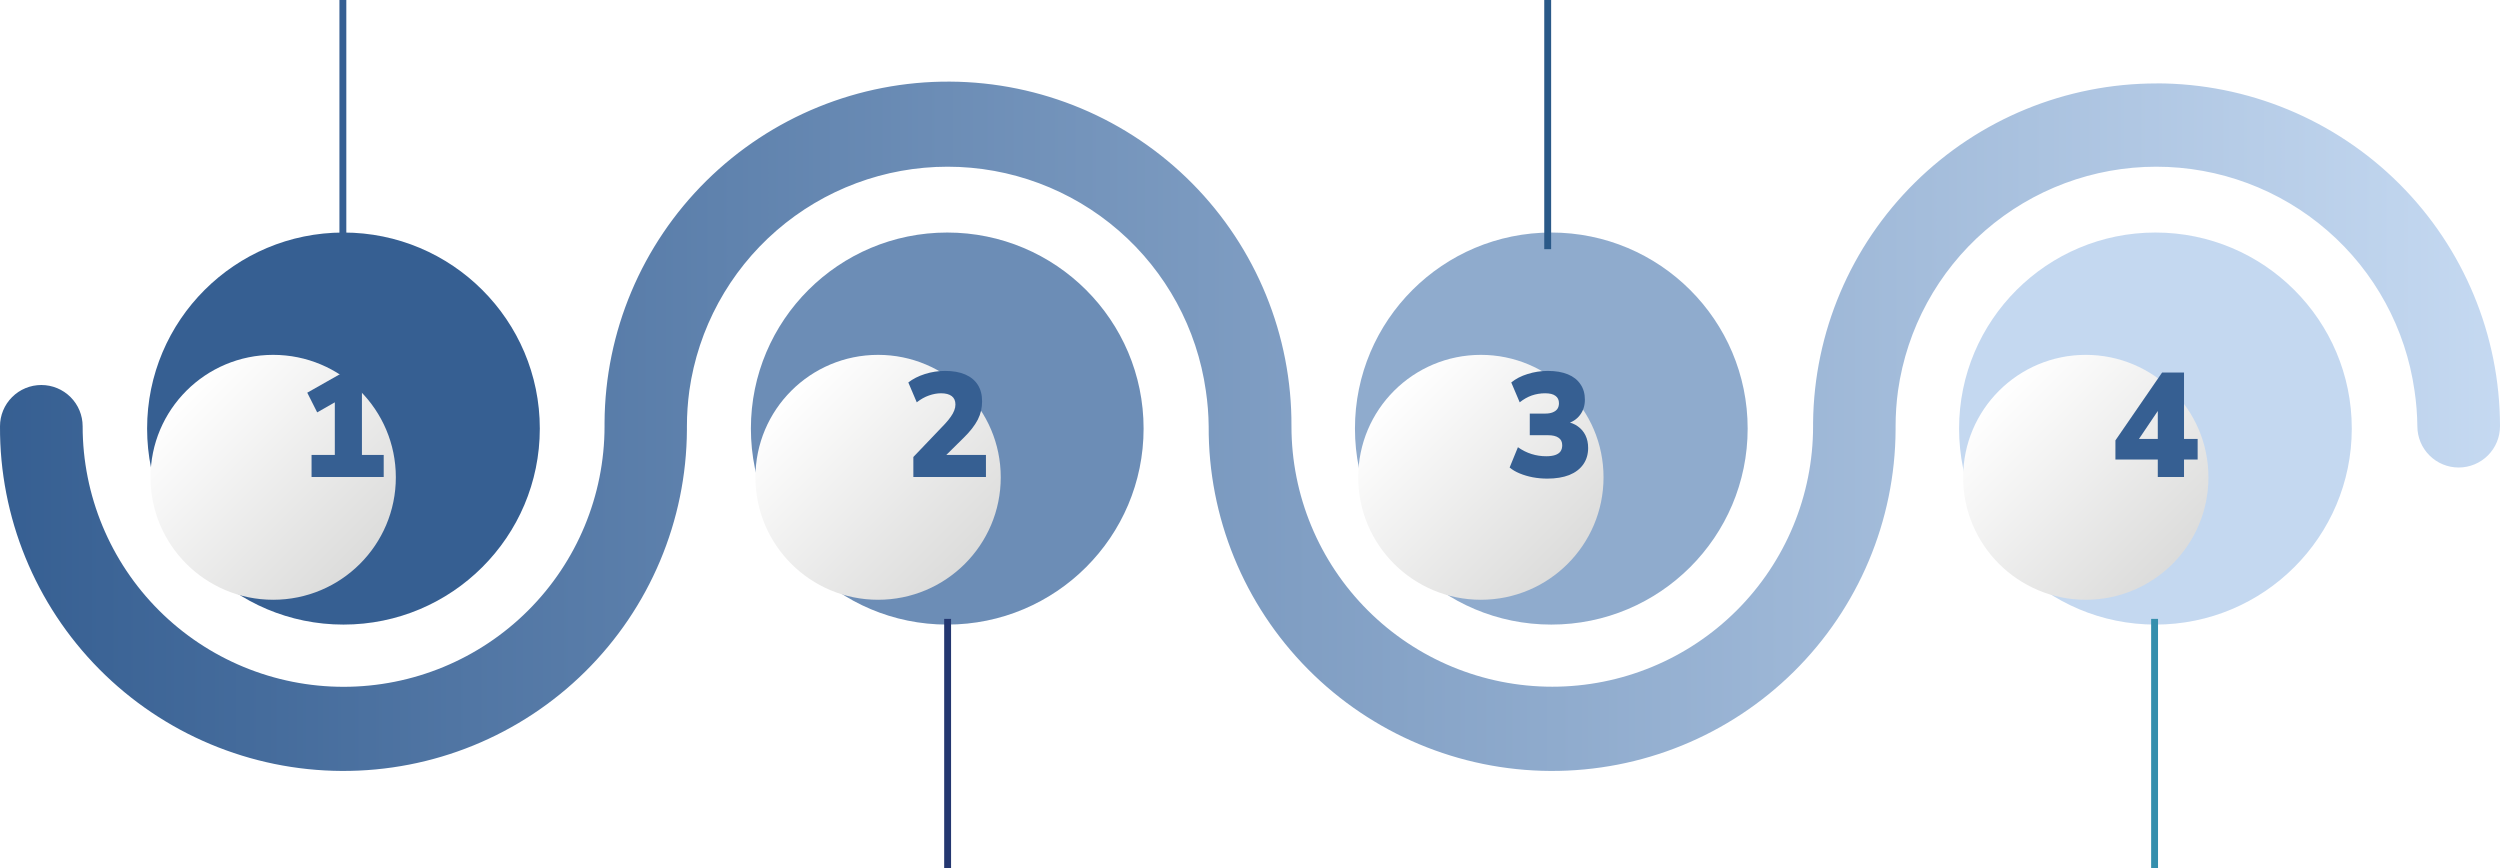 <svg width="1080" height="375" viewBox="0 0 1080 375" fill="none" xmlns="http://www.w3.org/2000/svg">
<path d="M931.626 36.045C892.545 36.035 855.038 51.422 827.256 78.864C799.473 106.306 783.661 143.584 783.253 182.599C783.253 183.104 783.253 183.639 783.253 184.174C783.253 214.006 771.382 242.618 750.252 263.713C729.122 284.808 700.464 296.659 670.582 296.659C640.7 296.659 612.041 284.808 590.911 263.713C569.781 242.618 557.911 214.006 557.911 184.174C558.12 144.887 542.688 107.127 515.011 79.2C487.333 51.273 449.677 35.466 410.326 35.258C370.975 35.049 333.152 50.455 305.179 78.087C277.206 105.719 261.373 143.313 261.164 182.599C261.164 183.104 261.164 183.639 261.164 184.174C261.16 214.022 249.279 242.647 228.135 263.75C206.991 284.854 178.316 296.707 148.418 296.703C133.614 296.701 118.956 293.788 105.279 288.131C91.603 282.473 79.177 274.181 68.71 263.729C47.572 242.62 35.699 213.993 35.703 184.144C35.703 179.417 33.822 174.884 30.474 171.542C27.126 168.2 22.586 166.322 17.851 166.322C13.117 166.322 8.576 168.2 5.229 171.542C1.881 174.884 6.61404e-05 179.417 6.61404e-05 184.144C-0.205 223.43 15.23 261.189 42.911 289.113C70.591 317.037 108.249 332.84 147.6 333.045C186.951 333.25 224.772 317.84 252.743 290.205C280.713 262.57 296.542 224.975 296.747 185.688C296.747 185.183 296.747 184.649 296.747 184.144C296.751 179.017 297.099 173.897 297.788 168.817C301.576 141.967 314.951 117.385 335.452 99.599C355.952 81.812 382.198 72.017 409.359 72.017C436.519 72.017 462.765 81.812 483.266 99.599C503.766 117.385 517.141 141.967 520.929 168.817C521.688 173.892 522.095 179.013 522.149 184.144C521.944 223.43 537.379 261.189 565.059 289.113C592.74 317.037 630.398 332.84 669.749 333.045C709.1 333.25 746.921 317.84 774.891 290.205C802.862 262.57 818.691 224.975 818.896 185.688C818.896 185.183 818.896 184.649 818.896 184.144C818.9 179.017 819.248 173.897 819.937 168.817C823.725 141.967 837.1 117.385 857.6 99.599C878.101 81.812 904.347 72.017 931.507 72.017C958.668 72.017 984.914 81.812 1005.41 99.599C1025.92 117.385 1039.29 141.967 1043.08 168.817C1043.84 173.892 1044.24 179.013 1044.3 184.144C1044.3 188.87 1046.18 193.404 1049.53 196.746C1052.87 200.088 1057.41 201.966 1062.15 201.966C1066.88 201.966 1071.42 200.088 1074.77 196.746C1078.12 193.404 1080 188.87 1080 184.144C1079.98 144.865 1064.34 107.202 1036.52 79.427C1008.7 51.653 970.97 36.039 931.626 36.015V36.045Z" fill="url(#paint0_linear_2459_214)"/>
<g filter="url(#filter0_d_2459_214)">
<path d="M148.374 269.821C195.22 269.821 233.197 231.907 233.197 185.138C233.197 138.369 195.22 100.455 148.374 100.455C101.527 100.455 63.55 138.369 63.55 185.138C63.55 231.907 101.527 269.821 148.374 269.821Z" fill="#365F92"/>
</g>
<g filter="url(#filter1_d_2459_214)">
<path d="M148.014 238.101C177.279 238.101 201.002 214.416 201.002 185.2C201.002 155.983 177.279 132.299 148.014 132.299C118.749 132.299 95.025 155.983 95.025 185.2C95.025 214.416 118.749 238.101 148.014 238.101Z" fill="url(#paint1_linear_2459_214)"/>
</g>
<g filter="url(#filter2_d_2459_214)">
<path d="M409.21 269.821C456.056 269.821 494.033 231.907 494.033 185.138C494.033 138.369 456.056 100.455 409.21 100.455C362.363 100.455 324.387 138.369 324.387 185.138C324.387 231.907 362.363 269.821 409.21 269.821Z" fill="#6C8DB6"/>
</g>
<g filter="url(#filter3_d_2459_214)">
<path d="M409.334 238.101C438.598 238.101 462.322 214.416 462.322 185.2C462.322 155.983 438.598 132.299 409.334 132.299C380.069 132.299 356.345 155.983 356.345 185.2C356.345 214.416 380.069 238.101 409.334 238.101Z" fill="url(#paint2_linear_2459_214)"/>
</g>
<g filter="url(#filter4_d_2459_214)">
<path d="M670.165 269.821C717.012 269.821 754.988 231.907 754.988 185.138C754.988 138.369 717.012 100.455 670.165 100.455C623.319 100.455 585.342 138.369 585.342 185.138C585.342 231.907 623.319 269.821 670.165 269.821Z" fill="#8FABCD"/>
</g>
<g filter="url(#filter5_d_2459_214)">
<path d="M669.74 238.101C699.004 238.101 722.728 214.416 722.728 185.2C722.728 155.983 699.004 132.299 669.74 132.299C640.475 132.299 616.751 155.983 616.751 185.2C616.751 214.416 640.475 238.101 669.74 238.101Z" fill="url(#paint3_linear_2459_214)"/>
</g>
<g filter="url(#filter6_d_2459_214)">
<path d="M931.15 269.821C977.997 269.821 1015.97 231.907 1015.97 185.138C1015.97 138.369 977.997 100.455 931.15 100.455C884.304 100.455 846.327 138.369 846.327 185.138C846.327 231.907 884.304 269.821 931.15 269.821Z" fill="#C4D8F0"/>
</g>
<g filter="url(#filter7_d_2459_214)">
<path d="M931.059 238.101C960.324 238.101 984.048 214.416 984.048 185.2C984.048 155.983 960.324 132.299 931.059 132.299C901.795 132.299 878.071 155.983 878.071 185.2C878.071 214.416 901.795 238.101 931.059 238.101Z" fill="url(#paint4_linear_2459_214)"/>
</g>
<path d="M410.861 267.355H407.886V374.999H410.861V267.355Z" fill="#243770"/>
<path d="M149.608 0H146.633V107.644H149.608V0Z" fill="#365F92"/>
<path d="M932.266 267.355H929.291V374.999H932.266V267.355Z" fill="#358FAD"/>
<path d="M670.091 0H667.116V107.644H670.091V0Z" fill="#2A5988"/>
<path d="M134.593 206.059V196.523H144.641V170.731H150.017L137.025 178.155L132.737 169.643L148.097 160.939H156.353V196.523H165.761V206.059H134.593Z" fill="#365F92"/>
<path d="M394.569 206.059V197.419L408.137 183.211C409.246 182.016 410.121 180.949 410.761 180.011C411.443 179.029 411.934 178.133 412.233 177.323C412.574 176.469 412.745 175.616 412.745 174.763C412.745 173.141 412.211 171.925 411.145 171.115C410.078 170.304 408.542 169.899 406.537 169.899C404.83 169.899 403.081 170.219 401.289 170.859C399.539 171.456 397.79 172.437 396.041 173.803L392.393 165.227C394.355 163.691 396.745 162.475 399.561 161.579C402.377 160.683 405.257 160.235 408.201 160.235C411.699 160.235 414.622 160.747 416.969 161.771C419.358 162.795 421.171 164.288 422.409 166.251C423.646 168.171 424.265 170.56 424.265 173.419C424.265 174.784 424.115 176.128 423.817 177.451C423.518 178.731 423.049 180.011 422.409 181.291C421.769 182.528 420.937 183.808 419.913 185.131C418.889 186.453 417.651 187.819 416.201 189.227L405.833 199.467V196.523H425.929V206.059H394.569Z" fill="#365F92"/>
<path d="M668.415 206.763C666.281 206.763 664.191 206.571 662.143 206.187C660.137 205.803 658.26 205.248 656.511 204.523C654.761 203.797 653.311 202.944 652.159 201.963L655.743 193.195C657.62 194.517 659.583 195.499 661.631 196.139C663.679 196.779 665.791 197.099 667.967 197.099C669.503 197.099 670.783 196.928 671.807 196.587C672.831 196.245 673.599 195.733 674.111 195.051C674.623 194.325 674.879 193.429 674.879 192.363C674.879 190.869 674.345 189.781 673.279 189.099C672.255 188.373 670.74 188.011 668.735 188.011H660.863V178.667H667.583C668.82 178.667 669.865 178.496 670.719 178.155C671.615 177.813 672.297 177.323 672.767 176.683C673.236 176 673.471 175.168 673.471 174.187C673.471 172.779 672.959 171.712 671.935 170.987C670.953 170.261 669.481 169.899 667.519 169.899C665.471 169.899 663.529 170.219 661.695 170.859C659.903 171.499 658.175 172.48 656.511 173.803L652.863 165.227C654.783 163.648 657.129 162.432 659.903 161.579C662.719 160.683 665.641 160.235 668.671 160.235C672.041 160.235 674.921 160.725 677.311 161.707C679.7 162.688 681.513 164.117 682.751 165.995C684.031 167.829 684.671 170.048 684.671 172.651C684.671 175.253 683.945 177.493 682.495 179.371C681.044 181.248 679.06 182.485 676.543 183.083V182.187C678.505 182.485 680.191 183.147 681.599 184.171C683.049 185.195 684.159 186.496 684.927 188.075C685.695 189.653 686.079 191.467 686.079 193.515C686.079 196.245 685.375 198.613 683.967 200.619C682.559 202.624 680.532 204.16 677.887 205.227C675.241 206.251 672.084 206.763 668.415 206.763Z" fill="#365F92"/>
<path d="M932.166 206.059V198.507H913.862V190.251L934.022 160.939H943.494V189.611H949.382V198.507H943.494V206.059H932.166ZM932.166 189.611V174.891H933.958L922.182 192.363V189.611H932.166Z" fill="#365F92"/>
<defs>
<filter id="filter0_d_2459_214" x="53.55" y="90.455" width="189.646" height="189.367" filterUnits="userSpaceOnUse" color-interpolation-filters="sRGB">
<feFlood flood-opacity="0" result="BackgroundImageFix"/>
<feColorMatrix in="SourceAlpha" type="matrix" values="0 0 0 0 0 0 0 0 0 0 0 0 0 0 0 0 0 0 127 0" result="hardAlpha"/>
<feOffset/>
<feGaussianBlur stdDeviation="5"/>
<feColorMatrix type="matrix" values="0 0 0 0 0 0 0 0 0 0 0 0 0 0 0 0 0 0 0.25 0"/>
<feBlend mode="normal" in2="BackgroundImageFix" result="effect1_dropShadow_2459_214"/>
<feBlend mode="normal" in="SourceGraphic" in2="effect1_dropShadow_2459_214" result="shape"/>
</filter>
<filter id="filter1_d_2459_214" x="45.925" y="132.299" width="155.077" height="145.903" filterUnits="userSpaceOnUse" color-interpolation-filters="sRGB">
<feFlood flood-opacity="0" result="BackgroundImageFix"/>
<feColorMatrix in="SourceAlpha" type="matrix" values="0 0 0 0 0 0 0 0 0 0 0 0 0 0 0 0 0 0 127 0" result="hardAlpha"/>
<feOffset dx="-30" dy="21"/>
<feGaussianBlur stdDeviation="9.55"/>
<feColorMatrix type="matrix" values="0 0 0 0 0 0 0 0 0 0 0 0 0 0 0 0 0 0 0.25 0"/>
<feBlend mode="normal" in2="BackgroundImageFix" result="effect1_dropShadow_2459_214"/>
<feBlend mode="normal" in="SourceGraphic" in2="effect1_dropShadow_2459_214" result="shape"/>
</filter>
<filter id="filter2_d_2459_214" x="314.387" y="90.455" width="189.646" height="189.367" filterUnits="userSpaceOnUse" color-interpolation-filters="sRGB">
<feFlood flood-opacity="0" result="BackgroundImageFix"/>
<feColorMatrix in="SourceAlpha" type="matrix" values="0 0 0 0 0 0 0 0 0 0 0 0 0 0 0 0 0 0 127 0" result="hardAlpha"/>
<feOffset/>
<feGaussianBlur stdDeviation="5"/>
<feColorMatrix type="matrix" values="0 0 0 0 0 0 0 0 0 0 0 0 0 0 0 0 0 0 0.25 0"/>
<feBlend mode="normal" in2="BackgroundImageFix" result="effect1_dropShadow_2459_214"/>
<feBlend mode="normal" in="SourceGraphic" in2="effect1_dropShadow_2459_214" result="shape"/>
</filter>
<filter id="filter3_d_2459_214" x="307.245" y="132.299" width="155.077" height="145.903" filterUnits="userSpaceOnUse" color-interpolation-filters="sRGB">
<feFlood flood-opacity="0" result="BackgroundImageFix"/>
<feColorMatrix in="SourceAlpha" type="matrix" values="0 0 0 0 0 0 0 0 0 0 0 0 0 0 0 0 0 0 127 0" result="hardAlpha"/>
<feOffset dx="-30" dy="21"/>
<feGaussianBlur stdDeviation="9.55"/>
<feColorMatrix type="matrix" values="0 0 0 0 0 0 0 0 0 0 0 0 0 0 0 0 0 0 0.25 0"/>
<feBlend mode="normal" in2="BackgroundImageFix" result="effect1_dropShadow_2459_214"/>
<feBlend mode="normal" in="SourceGraphic" in2="effect1_dropShadow_2459_214" result="shape"/>
</filter>
<filter id="filter4_d_2459_214" x="575.342" y="90.455" width="189.646" height="189.367" filterUnits="userSpaceOnUse" color-interpolation-filters="sRGB">
<feFlood flood-opacity="0" result="BackgroundImageFix"/>
<feColorMatrix in="SourceAlpha" type="matrix" values="0 0 0 0 0 0 0 0 0 0 0 0 0 0 0 0 0 0 127 0" result="hardAlpha"/>
<feOffset/>
<feGaussianBlur stdDeviation="5"/>
<feColorMatrix type="matrix" values="0 0 0 0 0 0 0 0 0 0 0 0 0 0 0 0 0 0 0.25 0"/>
<feBlend mode="normal" in2="BackgroundImageFix" result="effect1_dropShadow_2459_214"/>
<feBlend mode="normal" in="SourceGraphic" in2="effect1_dropShadow_2459_214" result="shape"/>
</filter>
<filter id="filter5_d_2459_214" x="567.651" y="132.299" width="155.077" height="145.903" filterUnits="userSpaceOnUse" color-interpolation-filters="sRGB">
<feFlood flood-opacity="0" result="BackgroundImageFix"/>
<feColorMatrix in="SourceAlpha" type="matrix" values="0 0 0 0 0 0 0 0 0 0 0 0 0 0 0 0 0 0 127 0" result="hardAlpha"/>
<feOffset dx="-30" dy="21"/>
<feGaussianBlur stdDeviation="9.55"/>
<feColorMatrix type="matrix" values="0 0 0 0 0 0 0 0 0 0 0 0 0 0 0 0 0 0 0.25 0"/>
<feBlend mode="normal" in2="BackgroundImageFix" result="effect1_dropShadow_2459_214"/>
<feBlend mode="normal" in="SourceGraphic" in2="effect1_dropShadow_2459_214" result="shape"/>
</filter>
<filter id="filter6_d_2459_214" x="836.327" y="90.455" width="189.646" height="189.367" filterUnits="userSpaceOnUse" color-interpolation-filters="sRGB">
<feFlood flood-opacity="0" result="BackgroundImageFix"/>
<feColorMatrix in="SourceAlpha" type="matrix" values="0 0 0 0 0 0 0 0 0 0 0 0 0 0 0 0 0 0 127 0" result="hardAlpha"/>
<feOffset/>
<feGaussianBlur stdDeviation="5"/>
<feColorMatrix type="matrix" values="0 0 0 0 0 0 0 0 0 0 0 0 0 0 0 0 0 0 0.25 0"/>
<feBlend mode="normal" in2="BackgroundImageFix" result="effect1_dropShadow_2459_214"/>
<feBlend mode="normal" in="SourceGraphic" in2="effect1_dropShadow_2459_214" result="shape"/>
</filter>
<filter id="filter7_d_2459_214" x="828.971" y="132.299" width="155.077" height="145.903" filterUnits="userSpaceOnUse" color-interpolation-filters="sRGB">
<feFlood flood-opacity="0" result="BackgroundImageFix"/>
<feColorMatrix in="SourceAlpha" type="matrix" values="0 0 0 0 0 0 0 0 0 0 0 0 0 0 0 0 0 0 127 0" result="hardAlpha"/>
<feOffset dx="-30" dy="21"/>
<feGaussianBlur stdDeviation="9.55"/>
<feColorMatrix type="matrix" values="0 0 0 0 0 0 0 0 0 0 0 0 0 0 0 0 0 0 0.25 0"/>
<feBlend mode="normal" in2="BackgroundImageFix" result="effect1_dropShadow_2459_214"/>
<feBlend mode="normal" in="SourceGraphic" in2="effect1_dropShadow_2459_214" result="shape"/>
</filter>
<linearGradient id="paint0_linear_2459_214" x1="6.61403e-05" y1="184.174" x2="1080" y2="184.174" gradientUnits="userSpaceOnUse">
<stop stop-color="#365F92"/>
<stop offset="1" stop-color="#C5D9F1"/>
</linearGradient>
<linearGradient id="paint1_linear_2459_214" x1="110.531" y1="147.802" x2="185.365" y2="222.76" gradientUnits="userSpaceOnUse">
<stop stop-color="white"/>
<stop offset="1" stop-color="#DCDCDB"/>
</linearGradient>
<linearGradient id="paint2_linear_2459_214" x1="371.842" y1="147.802" x2="446.677" y2="222.76" gradientUnits="userSpaceOnUse">
<stop stop-color="white"/>
<stop offset="1" stop-color="#DCDCDB"/>
</linearGradient>
<linearGradient id="paint3_linear_2459_214" x1="632.247" y1="147.802" x2="707.081" y2="222.76" gradientUnits="userSpaceOnUse">
<stop stop-color="white"/>
<stop offset="1" stop-color="#DCDCDB"/>
</linearGradient>
<linearGradient id="paint4_linear_2459_214" x1="893.578" y1="147.802" x2="968.412" y2="222.76" gradientUnits="userSpaceOnUse">
<stop stop-color="white"/>
<stop offset="1" stop-color="#DCDCDB"/>
</linearGradient>
</defs>
</svg>
